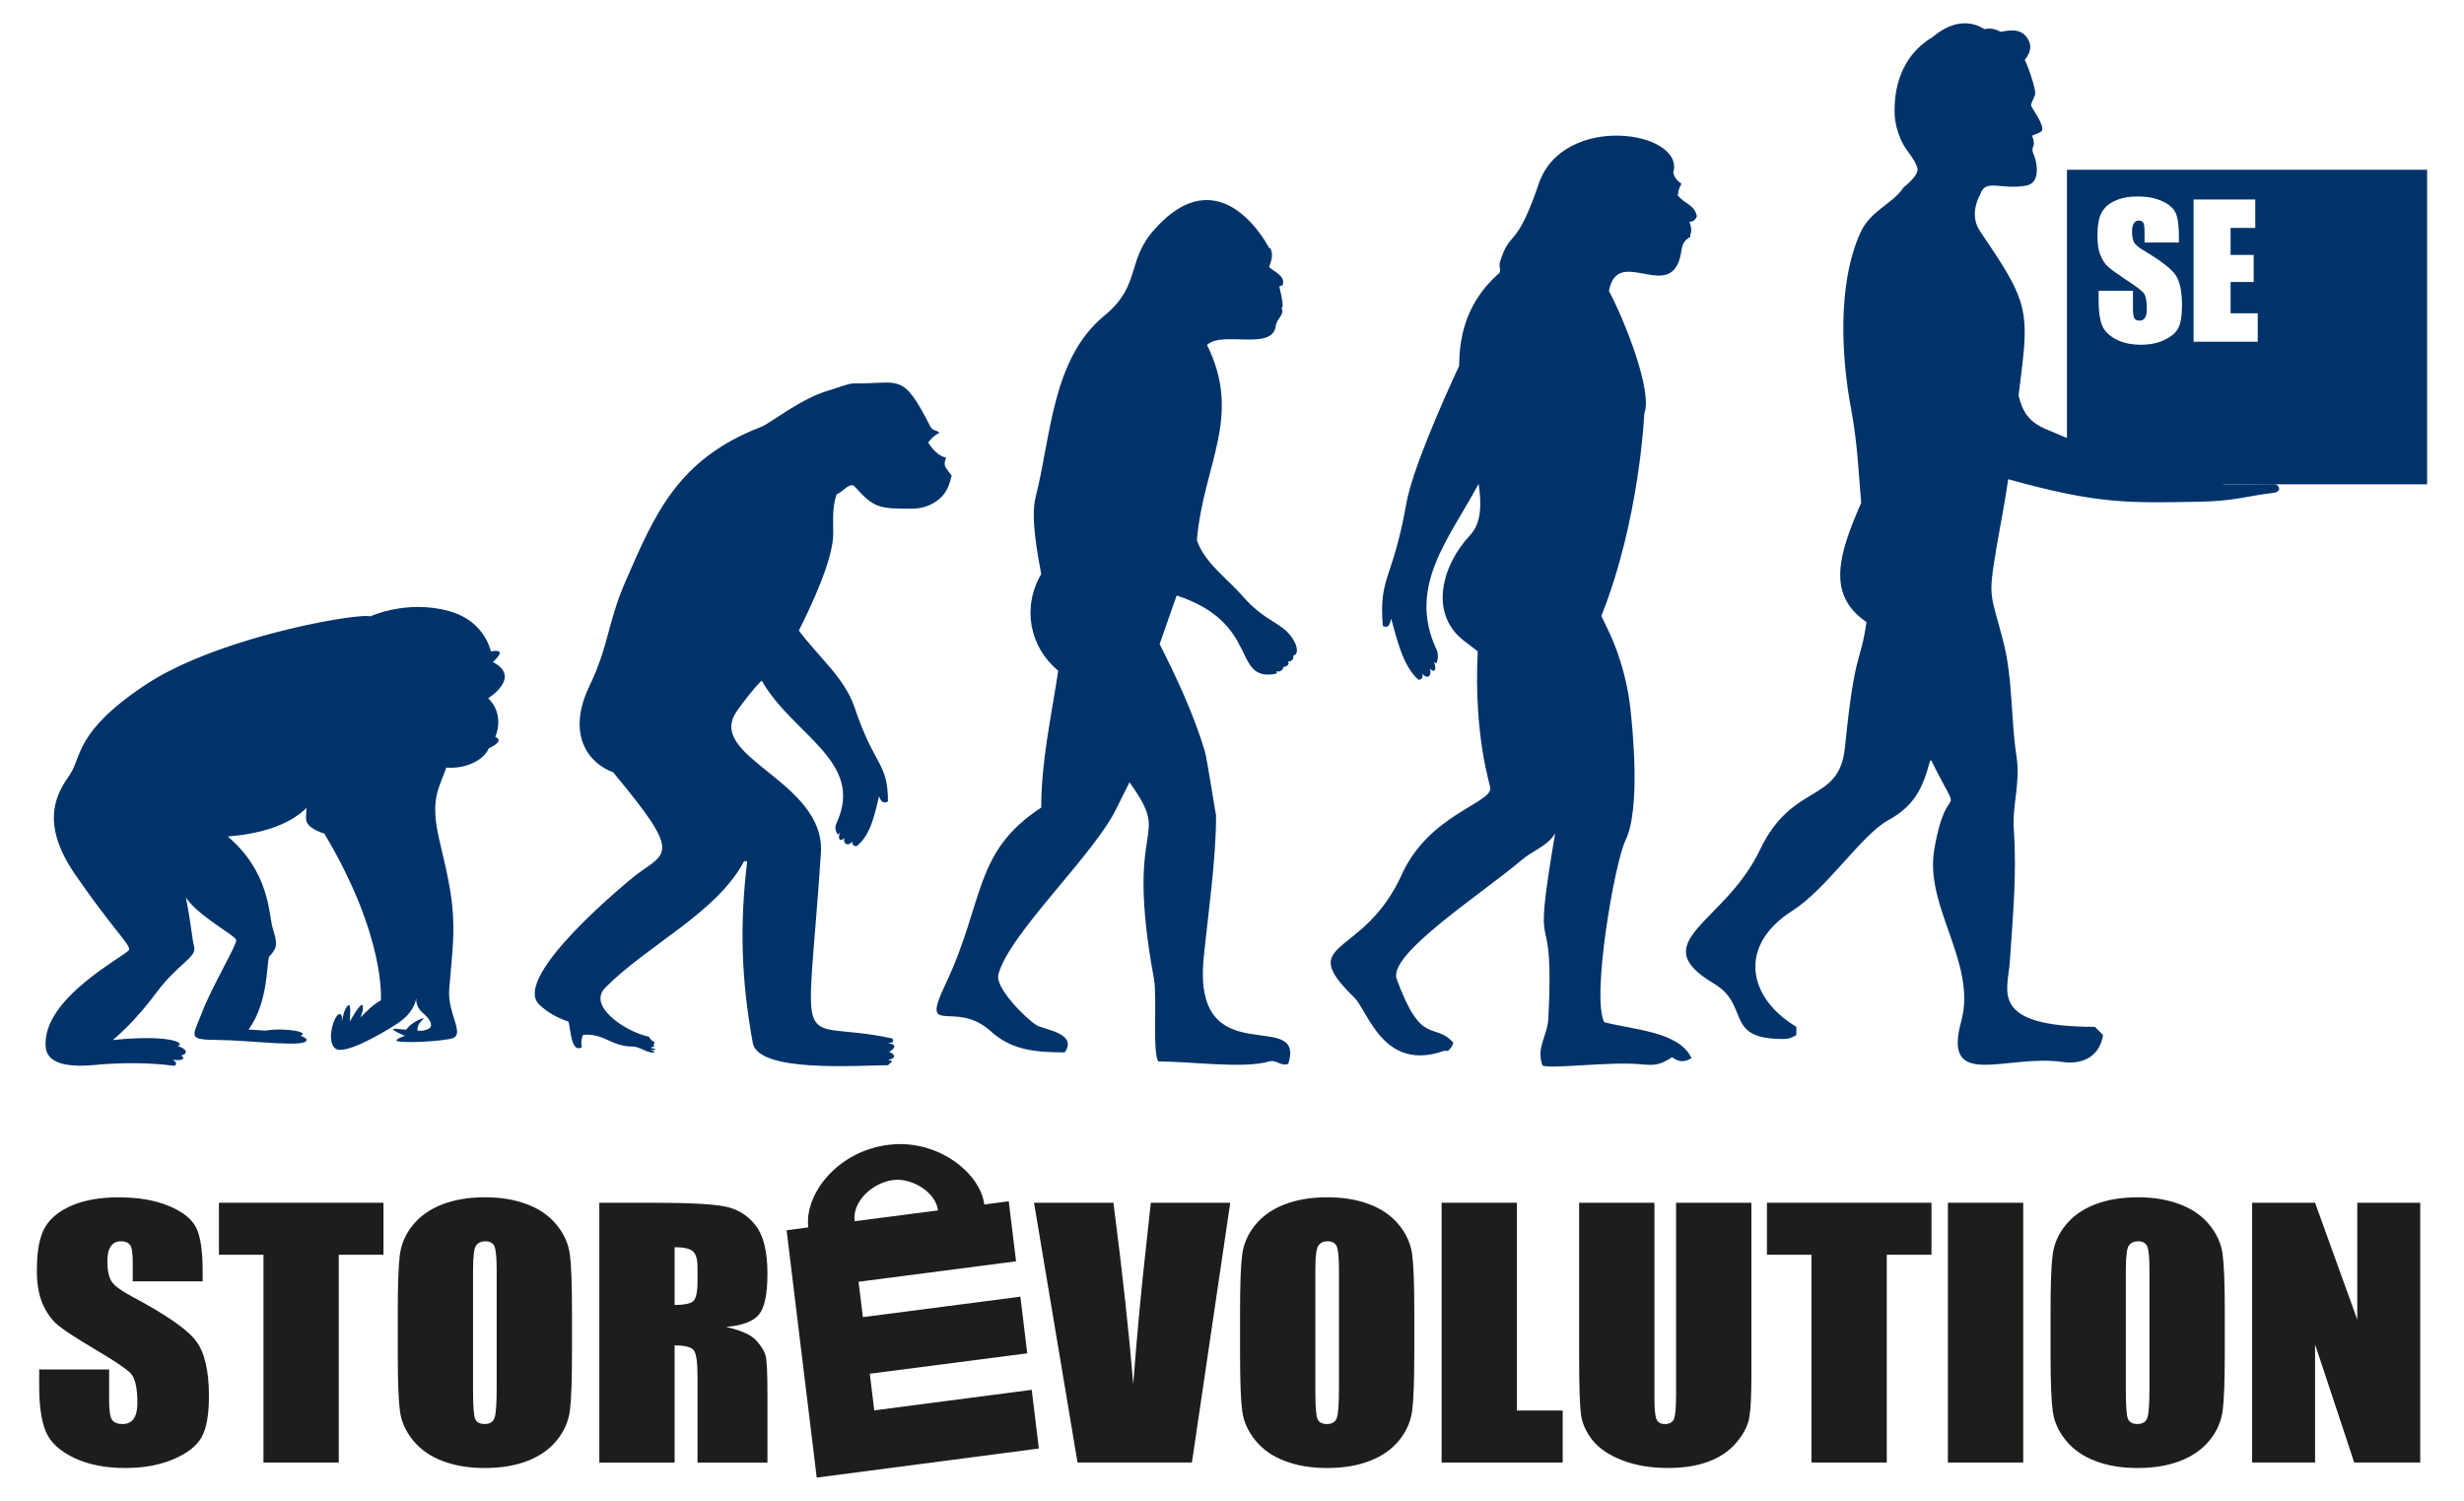 <?xml version="1.0" encoding="UTF-8"?>
<svg id="Logo" xmlns="http://www.w3.org/2000/svg" viewBox="0 0 1903.01 1159.23">
  <defs>
    <style>
      .cls-1 {
        fill-rule: evenodd;
      }

      .cls-1, .cls-2, .cls-3 {
        stroke-width: 0px;
      }

      .cls-1, .cls-3 {
        fill: #00336a;
      }

      .cls-2 {
        fill: #1d1d1b;
      }
    </style>
  </defs>
  <path class="cls-1" d="m473.49,596.47c-19.12-7.07-36.29-29.24-18.12-66.92,14.84-30.78,14.02-49.13,27.65-80.34,22.41-51.27,39.91-94.7,105.23-119.65,5.72-2.18,30.49-21.65,50.16-27.44,8.48-2.49,16.79-6.04,20.95-5.99,35.91.5,37.41-9.48,59.24,33.42,1.85,3.63,4.7,2.12,6.96,4.82-3.61,1.5-6.92,4.74-8.7,7.53,2.96,4.5,7.4,10.03,13.84,11.69-2.75,6.58-.19,7.5,4.31,13.8-1.78,6.6-3.24,12.07-8.62,17.17-6.68,6.33-15.66,8.33-21.64,8.33-26.01,0-29.59-.33-44.81-17.24-3.31-3.67-9.69,4.74-13.84,6.2-3.41,9.99-2.57,19.92-2.57,30.24,0,19.89-16.7,55.28-26.55,74.96,14.43,19.43,35.45,36.7,42.96,59.16,15.47,46.25,25.85,42.37,25.85,72.9-4.66,2.04-5.52-1.06-6.88-4.09-3.04,12-5.83,29.39-17.24,38.5-2.78,0-3.48-1.22-3.48-3.43-3.45,4.06-7.32,1.45-6.05-2.77-4.19,3.76-5.08-.53-3.39-4.09-.58.46-1.16.92-1.74,1.38-1.93-2.94-2.42-5.7-.91-8.98,22.04-47.65-33.56-67.5-57.84-109.96-7.11,7.09-13.38,15.52-18.97,23.32-25.73,35.97,68.46,53.81,64.71,110.01-11.11,166.77-21.69,126.41,55.27,143.1,1.13,3.43.83,2.79-3.48,3.43,6.38,1.06,6.37,3.66.91,6.87,4.93,1.96,5.56,5.23-.91,6.2,4.97,1.04,2.91,1.29,0,4.16-23.08,0-100.15,6.01-104.4-17.24-9.09-49.72-10.13-92.08-4.31-140.32h-2.46c-20.67,39.56-74.43,64.59-107.16,97.67-14.32,14.47,16.55,34.39,33.64,37.83,1.27,2.02,1.98,2.9,4.31,4.17,0,.94.44,1.38-.83,1.38,2.19,3.93-1.45,1.26-1.73,3.11-.04.26-.01-.09,3.75,1.06-3.91,1.49-3.65.09-3.8.47-.43,1.07,2.06-.1,2.61,2.22-6.76,0-11.07-4.82-17.24-4.82-16,0-21.86-10.52-37.95-8.98-1.31,3.62-1.55,5.91-.91,9.64-8.58,4.62-8.48-15.09-10.36-19.94-9-3.05-16.1-7.01-22.45-13.07-22.56-21.54,71.38-97.63,75.15-100.44,23.56-17.57,35.13-15.11-18.15-79.04h0Zm343.82-78.42c-5.32,35.15-13.14,69.87-13.14,105.68-52.8,34.63-43.38,71.92-74.11,136.78-19.74,41.66,7.68,11.02,34.88,35.8,16.75,15.26,35.75,16.48,57.47,16.48,10.01-14.81-15.73-17.4-21.75-20.91-7.57-4.42-32.3-28.75-29.61-39.15,8.21-31.79,74.98-93.44,91.52-128.99,3.26-6.5,6.51-13.02,9.76-19.52,34.24,47.66-4.58,24.32,18.93,151.94,2.59,14.06-1.42,58.73,3.52,63.66,25.16,0,65.79,5.82,85.41,0,5.55-1.64,9.51,4.28,14.81,1.75,13.77-44.26-74.48,9.36-65.33-81.98,3.45-34.44,9.53-75.54,9.53-109.75-.26-.26-7.01-44.07-8.69-49.69-8.63-28.66-21.43-55.99-34.89-82.73l13.14-37.48c64.45,21.16,42.63,65.51,75.07,60.74,4.09-.6,1.56-2.16,2.4-2.4.49-.14,1.19,1.19,3.12-.24,2.28-1.68,1.44-2.28,1.92-2.88.44-.55.96.6,3.12-1.32,1.82-1.62-.15-3.25.84-3,.96.24,2.7-.73,3.24-1.68.96-1.68,0-2.89.6-3,3.85-.72,2.63-6.34,1.2-9.37-7.72-16.36-21.5-14.34-41.01-36.82-11.57-13.33-28.81-25.08-34.88-42.74,5.08-59.08,35.37-95.12,7.86-150.75,11.41-11.41,50.9,5.11,53.12-15.03.58-5.25,7.16-8.38,4.35-13.74.31-.28.61-.56.92-.84,0-5.34-1.48-10.44-2.59-15.64.86-.31,1.73-.61,2.59-.92,2.27-7.07-5.7-9.9-10.46-13.97,1.76-5.21,3.53-9.64.84-14.81-.24.04-.49.08-.73.11-.34-.35-36.91-73.06-89.03-14-21.52,24.39-9.81,42.76-38.31,66.17-40.56,33.31-41.1,93.25-53.12,140.28-3.94,15.4,1.44,43.34,4.34,59.32-15.2,26.07-8.67,56.68,13.14,74.67h0Zm493.21-351.1c-1.99-9.5-10.25-9.4-15.16-16.75.23-.61.4-.25.9.04-.71-2.75,1.32-5.8,2.32-8.39-4.08-2.75-5.46-5.36-6.43-8.77.08,0,.17-.03.27-.04,8.51-32.19-85.35-46.14-104.03,8.92-17.72,52.2-21.93,34.45-29.96,60.55-1.23,3.99,1.95,7.23-1.74,9.46-22.77,20.61-29.69,45.33-29.73,70.52-13.9,29.92-36.41,81.35-40.87,106.62-10.56,59.81-21.29,55.75-18.1,94.39,4.85,2.2,5.39-1.79,6.41-5.75,4.28,14.94,8.87,36.72,21.17,47.31,2.77-.23,3.33-1.83,3.1-4.63,3.86,4.85,7.43,1.24,5.73-4,4.56,4.42,5-1.09,2.95-5.46.63.53,1.25,1.07,1.88,1.61,1.61-3.88,1.81-7.42-.03-11.44-22.3-48.48,9.87-84.74,32.77-127.46,2.47,16.73,1.9,30.63-6.62,39.7-21.93,23.35-32.45,61.67-3.21,82.64,3.05,2.34,6.09,4.7,9.14,7.05-3.27,65.67,9.81,103.24,9.73,105.97-.34,11.74-47.78,20.82-68.3,66.29-29.68,65.77-83.24,49.91-36.74,95.16,10.7,10.42,22.26,57.92,69.54,41.07l2.8.14c2.4-2.17,3.14-3.3,4.12-6.39-15.08-16.69-24.43,3.79-43.74-49.19-6.97-19.14,65.66-65.67,96.88-92.16,8.53-7.23,20.2-10.85,25.51-20.42-19.14,113.05-.19,41.97-5.22,142.83-.69,13.87-9.58,22.22-4.62,36.56,6.8,3,52-3.27,76.25-.91,10.9,1.06,14.51.48,23.86-5.41,5.74,3.82,8.94,3.93,15.06.75-9.28-20.75-45.68-22.1-67.4-27.85-10.09-19.01,7.99-123.21,16.4-140.46,11.74-24.08,5.68-86.4,3.35-105.23-1.25-10.09-5.33-33.53-16.85-57.34-1.48-3.06-4.43-9.38-5.14-10.74-.01.03-.02.06-.03.08-.19-.47-.15-.44.03-.08,29.67-74.47,33.17-156.44,33.17-156.45,6.59-16.8-14.95-71.24-27.29-94.55,6.23-34.21,43.17,5.38,53.92-22.71,3.33-8.7.3-14.54,9.37-19.33-.16,0-.32-.02-.47-.02.03-.96-.39-2.5.61-2.78.18-3.51,0-5.34-1.38-8.56,1.98-.29,4.34-.26,5.82-4.42Zm-922.85,362.21c3.43-5.42,3.95-12.12-6.98-17.79,5.3-5.15,9.15-10.05-1.49-8.29-2.74-9.6-10.45-24.92-32.11-31.02-32.68-9.21-61.07,3.99-61.07,3.99-.32-.09-.76-.16-1.28-.2-.11-.01-.27,0-.39-.02-.45-.03-.92-.05-1.48-.05-.15,0-.34,0-.51.01-.59.01-1.21.02-1.92.06-.19,0-.4.03-.59.03-.75.04-1.53.1-2.38.17-.19.02-.4.04-.59.06-.91.08-1.86.17-2.89.28-.18.02-.37.04-.55.07-1.08.12-2.22.26-3.42.41-.15.02-.3.04-.46.06-1.27.16-2.59.35-3.98.55-.1.02-.19.03-.29.04-36.26,5.35-109.83,22.93-152.35,51.02-55.25,36.48-49.71,56.12-58.93,69.65-9.22,13.48-24.56,35.88,4.3,77.63,28.85,41.74,42.35,53.69,41.42,57.68-.92,4.01-67.78,36.99-64.44,75.19.04.53.13,1.07.24,1.61.03.17.07.32.1.49.1.45.24.89.39,1.35.03.08.04.16.07.24,0,0,0,0,.02,0,2.3,6.29,10.39,12.7,37.24,10.13,32.22-3.06,55.53-.07,60.14.58,3,.41,3.67-2.31,0-4.67,7.2,1.2,10.19-.67,6.37-3.31,3.24-.24,7.5-3.66-2.71-7.31,6.37-1.24-2.71-9.27-49.99-4.55v-.03s4.53-3.56,11.5-10.61c0,0,0,0,0-.01.59-.59,1.2-1.23,1.83-1.87.12-.14.25-.27.38-.4.61-.62,1.22-1.28,1.85-1.95.13-.13.26-.28.39-.42,1.89-2.04,3.9-4.27,6-6.71.31-.37.62-.73.94-1.11.53-.6,1.06-1.25,1.59-1.89.43-.52.87-1.03,1.31-1.58.49-.6.98-1.2,1.47-1.81.54-.66,1.08-1.36,1.63-2.05.43-.54.85-1.07,1.28-1.62.98-1.27,1.98-2.58,2.98-3.92,17.78-23.94,32.52-27.92,29.46-36.82-1.12-3.17-2.37-18.31-6.2-37.22,9.61,14.45,38.26,29.25,38.86,32.83.6,3.62-19.02,36.44-26.36,55.79-7.39,19.34-11.98,21.19,12.88,21.38,24.85.23,68.1,6.23,67.85,0-.06-1.26-1.9-2.32-4.81-3.23,7.69-2.56-9.79-6.57-27.3-4.02-7.2-.55-12.73-.77-12.73-.77,16.11-22.1,13.8-54.33,16.11-56.61,7.82-7.84,5.06-12.45,2.31-22.57-2.78-10.12-2.31-42.8-34.48-69.96,21.82-1.72,46.05-7.39,60.89-22.14-.05.53-.1,1.03-.15,1.52,0,.01,0,.02,0,.03-.01.1-.02.19-.02.29-.07.82-.12,1.57-.17,2.3,0,.23-.02.44-.03.66-.04.72-.06,1.38-.06,1.99,0,.16,0,.3,0,.45,0,.59.02,1.13.06,1.57,0,.09.01.15.02.24.04.45.1.85.17,1.12,1.85,6.44,13.83,9.65,13.83,9.65,47.85,80.12,43.7,128.89,43.7,128.89-5.56,2.9-11.05,8.31-15.79,13.33.2-.46,3.02-7.41,1.54-9.59-1.54-2.28-9.82,12.71-9.82,12.71,0,0,.93-10.47,0-12.27-.91-1.85-4.59,2.11-5.97,12.23.15-2.98.11-5.61-1.71-5.81-4.14-.47-11.04,21.19-3.21,26.7,7.07,4.99,35.15-11.41,45.62-18.05,1.12-.71,2.05-1.3,2.71-1.77,6.9-4.56,12.41-11.03,13.94-18.84.02-.15.06-.27.09-.45.07-.56.15-.89.15-.89-.04.31-.11.61-.15.89-.25,2.02-.21,7.03,5.3,11.78,7.09,6.09,7.97,11.05,2.74,12.6-.81.25-1.85.52-3.06.84-1.45.04-2.76.04-3.99,0-.06-.29-1.04-4.16,3.99-8.51,3.71-3.24-8.87,1.53-12.82,7.81-2.24-.25-4.61-.52-7.55-.74-.5-.05-.91-.05-1.23-.05-5.15.13,7.77,5.45,7.77,5.45-3.01,1.06-5.47,2.18-6.41,3.23-2.76,3.13,37.73,1.2,43.87-1.59,6.1-2.76.95-11.65-1.83-23.33-2.76-11.67-1.22-12.28,1.23-45.4,2.46-33.16-3.06-53.4-10.36-84.7-7.28-31.32-.06-39.28,5.45-55.22l.03-.14c4.43.35,8.74-.02,12.72-.9,9.76-2.19,17.51-7.58,20.1-14,0,0,12.88-5.55,5.06-8.79,0,0,7.82-17.01-5.54-29.89,0,0,7.01-4.31,10.66-10.1Zm1368.36-155.25c-16.64.24-26.36.12-36.35.18-6.27.03-.61-.66,4.63-3.26,3.92-1.95-.26-4.83-12.18-5.42-4.75-.23-23.02-.67-27.09,1.56-7.44,4.07-65.36-18.51-105.47-35.78-13.18-5.67-17.78-14.01-20.55-25.82l2.61-21.36c5.61-46.54,1.7-55.26-32.35-105.36-9.19-13.52.12-28.48.12-28.48,3.99-12.64,15.63-3.24,35.52-6.82,12.11-2.18,7.72-20.14,5.74-24.06-.34-.64-.58-1.29-.69-1.91-.72-2.93.69-5.14.69-5.14.64-3.51-1.33-7.39-1.33-7.39,2-1.05,7.65-2.46,7.99-4.58.72-4.61-6.66-14.82-7.99-17.29-1.33-2.49-.68-2.12,2.32-9.52,1.63-4.08-7.58-27.94-7.94-27.04-.1-.14,6.68-6.93,3.41-14.42-4.73-10.85-14.8-8.71-21.94-7.41-1.51-.82-6.33-3.57-12.55-2.08-20.72-12.95-39.4,6.02-40.21,6.27-24.9,14.66-29.98,41.3-29.11,59.99.38,7.94,3.41,17.75,7.74,24.65,3.26,5.2,7.96,10.01,9.72,16.12,1.21,4.25-3.45,9.28-11.08,15.7l.26-.13c-7.9,12.07-25.29,17.53-32.95,34.27-18.68,40.79-14.29,99.29-7.54,135.36,5.39,28.76,5.87,50.29,7.98,73.62-17.1,39.29-27.25,70.83,4.1,92.1-4.84,33.61-8.96,20.12-16.62,96.7-4.41,44.14-40.46,26.3-65.7,79.31-27.17,57.1-90.22,70.62-35.45,103.26,28.29,16.86,7.29,42.76,53.18,42.76,4.61,0,6.43-.73,10.42-3.1v-6.31c-37.35-22.28-45.65-62.57-3.1-89.63,26.74-17.01,53.4-58.6,74.01-69.91,19.87-10.9,26.67-24.22,32.35-45.97.3-.1.6-.2.9-.3,26.34,52.77,12.4,9.32,2.31,69.2-7.46,44.26,33.24,87.46,20.83,132.51-14.79,53.72,34.84,24.95,78.22,31.24,16.29,2.36,28.94-4.86,31.35-20.83-2.1-2.11-4.2-4.2-6.31-6.31-82.22,0-67.16-27.84-65.7-50.08,2.29-35,5.5-67.08,3.1-102.16-1.32-19.39,5.21-36.16,2.1-56.39-4.56-29.63-2.69-59.99-10.41-89.74-9.65-37.17-11.75-31.95-5.21-70.91,3.05-18.18,6.29-33.51,9.19-53.7,69.66,19.52,93.61,18.38,147.77,17.41,26.85-.48,35.89-4.28,56.92-6.84,7.35-.9,4.51-6.85.35-6.79Z"/>
  <path class="cls-3" d="m1874.53,374.03h-278.17v-242.89h278.17v242.89Zm-191.7-191.05c0-8.73-.85-14.92-2.55-18.57-1.7-3.64-5.16-6.66-10.39-9.06-5.23-2.4-11.55-3.6-18.97-3.6-6.79,0-12.58,1.1-17.38,3.29-4.8,2.19-8.27,5.24-10.42,9.13-2.15,3.89-3.22,10.05-3.22,18.46,0,5.84.76,10.63,2.28,14.39,1.52,3.76,3.43,6.7,5.74,8.83s7.01,5.54,14.12,10.25c7.1,4.66,11.56,7.99,13.37,9.98,1.76,1.99,2.65,6.22,2.65,12.69,0,2.94-.46,5.16-1.39,6.65-.93,1.49-2.34,2.24-4.24,2.24s-3.22-.59-3.97-1.77c-.75-1.18-1.12-3.82-1.12-7.94v-13.37h-26.54v7.2c0,8.24.84,14.6,2.51,19.07,1.67,4.48,5.22,8.17,10.62,11.07,5.41,2.89,11.94,4.34,19.58,4.34,6.97,0,13.08-1.25,18.33-3.77s8.79-5.62,10.62-9.33c1.83-3.71,2.75-9.48,2.75-17.31,0-10.77-1.65-18.58-4.96-23.42-3.3-4.84-11.32-11.04-24.04-18.59-4.44-2.62-7.13-4.86-8.08-6.72-.99-1.86-1.49-4.62-1.49-8.29,0-2.85.44-4.98,1.32-6.38.88-1.41,2.18-2.11,3.9-2.11,1.58,0,2.71.52,3.39,1.56.68,1.04,1.02,3.46,1.02,7.26v8.15h26.54v-4.34Zm11.33,80.98h49.55v-21.99h-20.97v-24.16h17.85v-20.91h-17.85v-20.84h19.07v-21.99h-47.65v109.9Z"/>
  <g>
    <g>
      <path class="cls-2" d="m156.53,989.69h-54.01v-14.87c0-6.94-.69-11.36-2.07-13.26-1.38-1.9-3.68-2.85-6.91-2.85-3.5,0-6.15,1.28-7.94,3.85-1.8,2.56-2.69,6.45-2.69,11.66,0,6.7,1.01,11.74,3.03,15.13,1.93,3.39,7.41,7.48,16.43,12.27,25.89,13.79,42.19,25.1,48.92,33.94,6.72,8.84,10.08,23.09,10.08,42.75,0,14.29-1.86,24.83-5.59,31.6-3.73,6.78-10.94,12.45-21.62,17.04-10.68,4.58-23.12,6.88-37.3,6.88-15.56,0-28.85-2.65-39.85-7.93-11.01-5.29-18.21-12.02-21.62-20.2-3.41-8.18-5.11-19.79-5.11-34.82v-13.14h54.01v24.41c0,7.52.76,12.35,2.28,14.5,1.52,2.15,4.21,3.22,8.08,3.22s6.75-1.36,8.63-4.09c1.89-2.73,2.83-6.77,2.83-12.14,0-11.81-1.8-19.54-5.39-23.17-3.68-3.63-12.76-9.71-27.21-18.22-14.46-8.59-24.04-14.83-28.73-18.71-4.7-3.88-8.59-9.25-11.67-16.11-3.09-6.86-4.63-15.62-4.63-26.27,0-15.37,2.19-26.6,6.56-33.71,4.37-7.1,11.44-12.66,21.2-16.67,9.76-4.01,21.55-6.01,35.36-6.01,15.1,0,27.97,2.19,38.61,6.57,10.64,4.38,17.68,9.89,21.13,16.54,3.45,6.65,5.18,17.95,5.18,33.89v7.93Z"/>
      <path class="cls-2" d="m296.17,928.96v40.15h-34.53v160.48h-58.16v-160.48h-34.4v-40.15h127.08Z"/>
      <path class="cls-2" d="m441.75,1046.45c0,20.16-.53,34.43-1.59,42.82-1.06,8.39-4.38,16.05-9.95,22.99-5.57,6.94-13.1,12.27-22.58,15.99-9.49,3.72-20.54,5.58-33.15,5.58s-22.72-1.76-32.25-5.27c-9.53-3.51-17.2-8.78-23-15.8-5.8-7.02-9.25-14.66-10.36-22.93-1.1-8.26-1.66-22.72-1.66-43.37v-34.33c0-20.16.53-34.43,1.59-42.82,1.06-8.38,4.37-16.05,9.95-22.99,5.57-6.94,13.1-12.27,22.59-15.99,9.48-3.72,20.53-5.58,33.15-5.58s22.72,1.76,32.25,5.27c9.53,3.51,17.2,8.78,23,15.8,5.8,7.02,9.26,14.67,10.36,22.93,1.1,8.26,1.66,22.72,1.66,43.37v34.33Zm-58.16-65.93c0-9.33-.58-15.3-1.73-17.91-1.15-2.6-3.52-3.9-7.11-3.9-3.04,0-5.37,1.05-6.98,3.16-1.61,2.11-2.42,8.32-2.42,18.65v93.69c0,11.65.53,18.84,1.59,21.56,1.06,2.73,3.52,4.09,7.39,4.09s6.49-1.57,7.6-4.71c1.1-3.14,1.66-10.62,1.66-22.43v-92.2Z"/>
      <path class="cls-2" d="m462.87,928.96h41.16c27.44,0,46.02.95,55.74,2.85,9.71,1.9,17.63,6.75,23.76,14.56,6.12,7.81,9.19,20.26,9.19,37.36,0,15.61-2.17,26.11-6.49,31.48-4.33,5.37-12.85,8.59-25.56,9.67,11.51,2.56,19.25,5.99,23.21,10.29,3.96,4.3,6.42,8.24,7.39,11.83.97,3.59,1.45,13.49,1.45,29.68v52.92h-54.01v-66.67c0-10.74-.95-17.39-2.83-19.95-1.89-2.56-6.84-3.84-14.85-3.84v90.47h-58.16v-200.64Zm58.16,34.33v44.61c6.54,0,11.12-.81,13.74-2.42,2.62-1.61,3.94-6.83,3.94-15.68v-11.03c0-6.36-1.27-10.53-3.8-12.52-2.53-1.98-7.16-2.97-13.88-2.97Z"/>
      <path class="cls-2" d="m950.15,928.96l-29.6,200.64h-88.34l-33.6-200.64h61.33c7.13,55.27,12.22,102.03,15.26,140.28,3-38.66,6.19-72.99,9.57-102.97l4.04-37.31h61.33Z"/>
      <path class="cls-2" d="m1092.28,1046.45c0,20.16-.53,34.43-1.59,42.82-1.06,8.39-4.38,16.05-9.95,22.99-5.57,6.94-13.1,12.27-22.58,15.99-9.49,3.72-20.54,5.58-33.15,5.58s-22.72-1.76-32.25-5.27c-9.53-3.51-17.2-8.78-23-15.8-5.8-7.02-9.25-14.66-10.36-22.93-1.1-8.26-1.66-22.72-1.66-43.37v-34.33c0-20.16.53-34.43,1.59-42.82,1.06-8.38,4.37-16.05,9.95-22.99,5.57-6.94,13.1-12.27,22.59-15.99,9.48-3.72,20.53-5.58,33.15-5.58s22.72,1.76,32.25,5.27c9.53,3.51,17.2,8.78,23,15.8,5.8,7.02,9.26,14.67,10.36,22.93,1.1,8.26,1.66,22.72,1.66,43.37v34.33Zm-58.16-65.93c0-9.33-.58-15.3-1.73-17.91-1.15-2.6-3.52-3.9-7.11-3.9-3.04,0-5.37,1.05-6.98,3.16-1.61,2.11-2.42,8.32-2.42,18.65v93.69c0,11.65.53,18.84,1.59,21.56,1.06,2.73,3.52,4.09,7.39,4.09s6.49-1.57,7.6-4.71c1.1-3.14,1.66-10.62,1.66-22.43v-92.2Z"/>
      <path class="cls-2" d="m1171.55,928.96v160.48h35.36v40.15h-93.52v-200.64h58.16Z"/>
      <path class="cls-2" d="m1352.64,928.96v134.09c0,15.2-.55,25.88-1.66,32.04-1.1,6.16-4.38,12.48-9.81,18.96-5.43,6.49-12.59,11.4-21.48,14.75-8.89,3.35-19.36,5.02-31.43,5.02-13.35,0-25.14-1.98-35.36-5.95-10.22-3.96-17.87-9.13-22.93-15.49-5.07-6.36-8.06-13.07-8.98-20.14-.92-7.06-1.38-21.91-1.38-44.55v-118.72h58.16v150.45c0,8.76.53,14.36,1.59,16.79,1.06,2.44,3.2,3.66,6.42,3.66,3.68,0,6.05-1.34,7.11-4.03,1.06-2.68,1.59-9.03,1.59-19.02v-147.84h58.16Z"/>
      <path class="cls-2" d="m1491.73,928.96v40.15h-34.53v160.48h-58.16v-160.48h-34.4v-40.15h127.08Z"/>
      <path class="cls-2" d="m1562.58,928.96v200.64h-58.16v-200.64h58.16Z"/>
      <path class="cls-2" d="m1718.24,1046.45c0,20.16-.53,34.43-1.59,42.82-1.06,8.39-4.38,16.05-9.95,22.99-5.57,6.94-13.1,12.27-22.58,15.99-9.49,3.72-20.54,5.58-33.15,5.58s-22.72-1.76-32.25-5.27c-9.53-3.51-17.2-8.78-23-15.8-5.8-7.02-9.25-14.66-10.36-22.93-1.1-8.26-1.66-22.72-1.66-43.37v-34.33c0-20.16.53-34.43,1.59-42.82,1.06-8.38,4.37-16.05,9.95-22.99,5.57-6.94,13.1-12.27,22.59-15.99,9.48-3.72,20.53-5.58,33.15-5.58s22.72,1.76,32.25,5.27c9.53,3.51,17.2,8.78,23,15.8,5.8,7.02,9.26,14.67,10.36,22.93,1.1,8.26,1.66,22.72,1.66,43.37v34.33Zm-58.16-65.93c0-9.33-.58-15.3-1.73-17.91-1.15-2.6-3.52-3.9-7.11-3.9-3.04,0-5.37,1.05-6.98,3.16-1.61,2.11-2.42,8.32-2.42,18.65v93.69c0,11.65.53,18.84,1.59,21.56,1.06,2.73,3.52,4.09,7.39,4.09s6.49-1.57,7.6-4.71c1.1-3.14,1.66-10.62,1.66-22.43v-92.2Z"/>
      <path class="cls-2" d="m1869.21,928.96v200.64h-50.97l-30.25-91.21v91.21h-48.62v-200.64h48.62l32.6,90.34v-90.34h48.62Z"/>
    </g>
    <path class="cls-2" d="m796.83,1073.45l-121.62,15.86-3.45-28.3,121.63-15.76-5.33-43.75-121.63,15.8-3.33-27.32,121.63-15.8-5.65-46.37-18.9,2.51c-2.95-24.18-35.75-50.76-73.76-46.12-40.08,4.89-65.24,38.53-62.17,63.78l-16.74,2.24,23.26,191.02,171.57-22.47-5.52-45.32Zm-106.94-162.06c14.37-1.75,32.83,9.29,34.56,23.5l-64.43,8.32c-1.9-15.57,14.28-29.91,29.87-31.81Z"/>
  </g>
</svg>